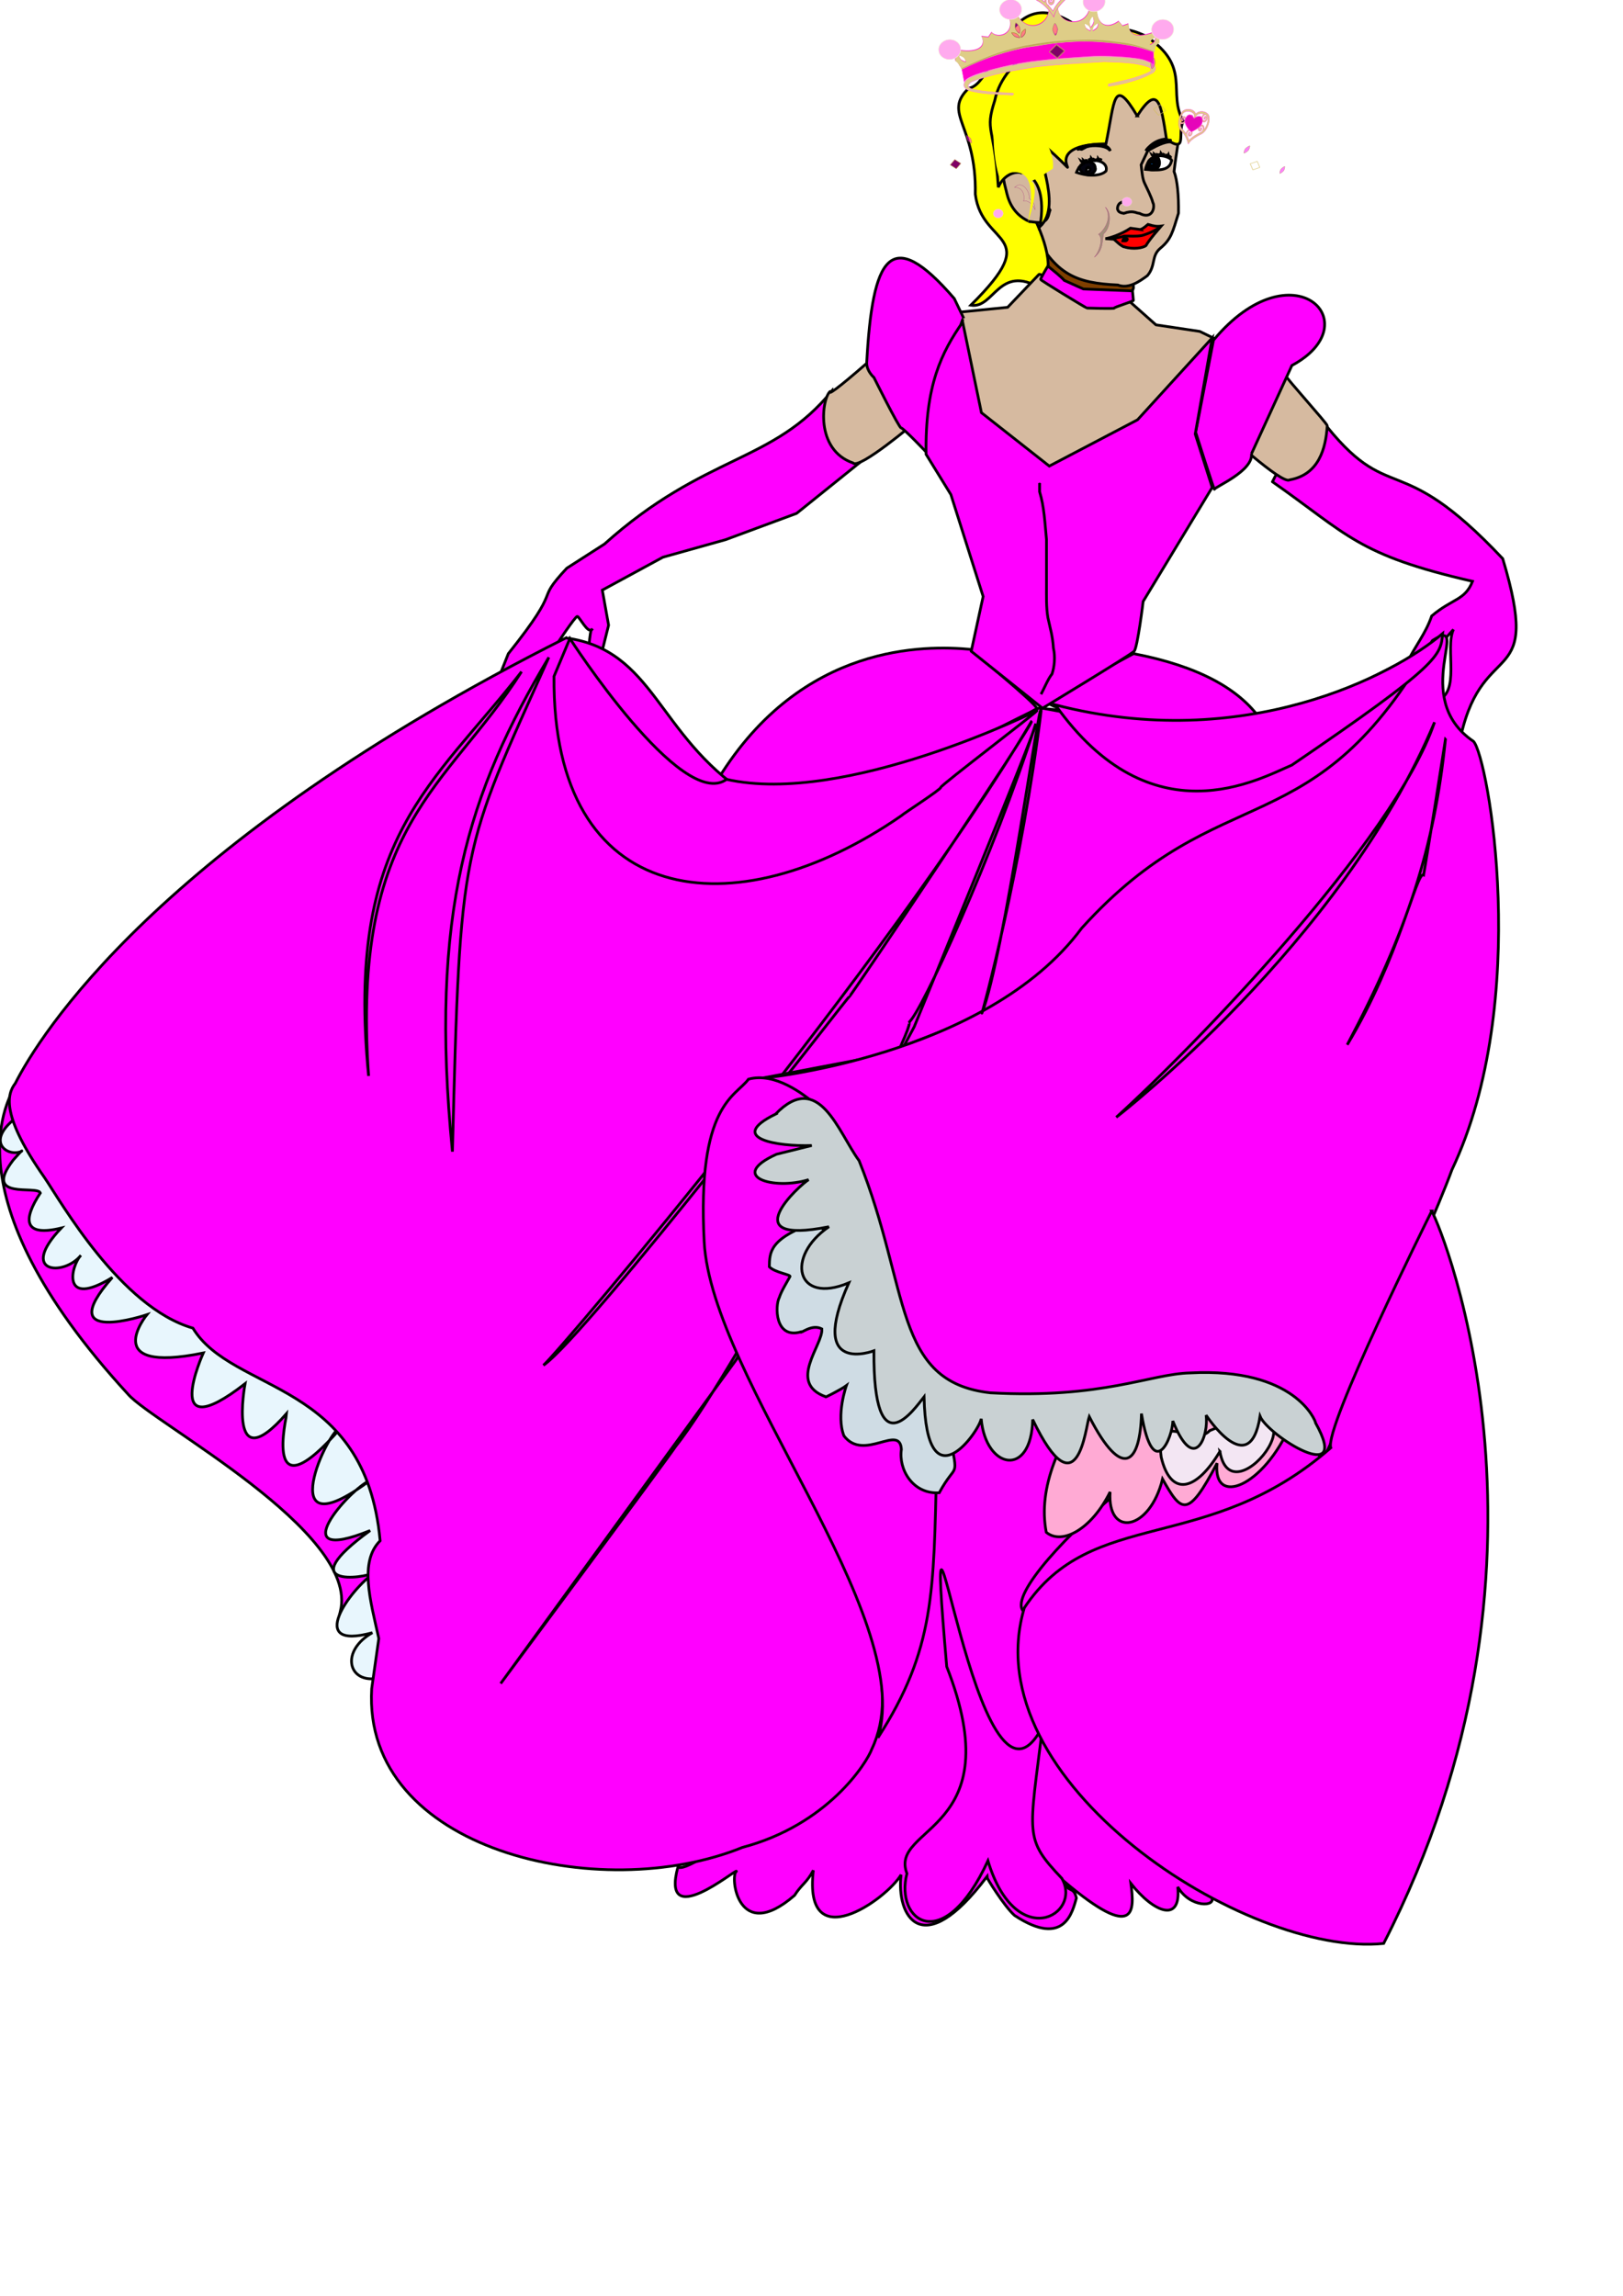 <?xml version="1.0"?><svg width="793.701" height="1122.52" xmlns="http://www.w3.org/2000/svg" xmlns:xlink="http://www.w3.org/1999/xlink">
 <title>Princess</title>
 <defs>
  <symbol id="svg_162" xmlns:xlink="http://www.w3.org/1999/xlink">
   <defs>
    <filter id="svg_31" height="1.5" y="-0.25" width="1.5" x="-0.25" color-interpolation-filters="sRGB">
     <feGaussianBlur id="svg_158" stdDeviation="20"/>
     <feGaussianBlur id="svg_157" stdDeviation="5"/>
    </filter>
    <filter id="svg_15" x="-0.25" y="-0.25" width="1.5" height="1.5" color-interpolation-filters="sRGB">
     <feGaussianBlur id="svg_92" stdDeviation="0.5"/>
     <feGaussianBlur id="svg_91" stdDeviation="7"/>
    </filter>
    <filter id="svg_38" x="-0.25" y="-0.25" width="1.5" height="1.5" color-interpolation-filters="sRGB">
     <feGaussianBlur id="svg_90" stdDeviation="19.954"/>
     <feGaussianBlur id="svg_89" stdDeviation="7"/>
    </filter>
    <filter id="svg_9" height="1.5" y="-0.25" width="1.5" x="-0.25" color-interpolation-filters="sRGB">
     <feGaussianBlur id="svg_66" stdDeviation="13"/>
     <feGaussianBlur id="svg_65" stdDeviation="5"/>
    </filter>
   </defs>
   <g id="svg_2" display="inline">
    <g id="svg_3">
     <path id="svg_60" d="m202.796,75.925l-9.301,24.821c-2.613,-7.833 -4.284,-18.622 -7.833,-23.51c6.549,34.425 -35.56,54.975 -51.644,14.657c-4.268,5.188 -10.233,3.427 -13.567,3.405c7.03,33.783 -22.478,38.638 -30.773,25.122l-5.954,8.659l-11.115,-2.703c7.517,20.909 -9.552,30.458 -36.157,23.41c-1.934,6.817 -5.609,9.418 -9.486,11.567l-0.61,7.512c2.864,2.36 4.765,5.243 5.836,8.531l3.682,7.81c18.716,-8.697 37.422,-16.838 56.204,-20.832c22.665,-6.165 45.542,-11.181 69.231,-11.686c32.928,-4.049 64.737,-4.409 99.814,0.75c31.042,5.135 60.922,12.659 80.786,22.492l12.329,5.152c2.051,-7.473 2.363,-12.599 9.707,-16.216l-0.13,-9.289c-8.303,-2.599 -9.083,-6.555 -9.474,-10.588c-29.077,8.795 -39.917,-0.009 -38.91,-20.217l-9.963,2.997l-5.846,-9.209c-20.609,14.601 -35.934,3.066 -33.984,-25.646c-7.294,3.539 -11.743,-3.987 -12.182,-2.332c-10.054,37.943 -59.617,24.678 -50.66,-14.657zm-72.469,30.599c0.972,-0.295 5.182,5.975 5.875,8.744c0.694,2.768 -0.02,10.546 -0.992,10.841c-0.972,0.295 -5.181,-5.976 -5.875,-8.744c-0.694,-2.769 0.02,-10.546 0.992,-10.841zm127.058,-0.738c1.004,0.151 2.102,7.614 1.539,10.413c-0.564,2.798 -4.546,9.519 -5.551,9.368c-1.004,-0.152 -2.102,-7.615 -1.539,-10.413c0.564,-2.798 4.547,-9.52 5.551,-9.368zm-63.231,8.887c1.013,-0.071 3.721,6.956 3.781,9.81c0.061,2.853 -2.344,10.267 -3.357,10.338c-1.013,0.071 -3.757,-6.956 -3.818,-9.809c-0.06,-2.854 2.38,-10.268 3.394,-10.339zm-49.465,4.407c0.075,-0.015 0.13,0.012 0.179,0.033c0.781,0.338 0.405,6.597 -0.522,8.727c-0.926,2.129 -5.241,6.639 -6.022,6.301c-0.781,-0.337 -0.44,-6.561 0.486,-8.69c0.869,-1.996 4.756,-6.142 5.879,-6.371l0,0zm99.184,-0.849c1.143,0.079 5.529,3.653 6.652,5.517c1.198,1.989 2.386,8.152 1.656,8.589c-0.73,0.437 -5.632,-3.49 -6.83,-5.479c-1.198,-1.989 -2.387,-8.152 -1.656,-8.589c0.045,-0.027 0.102,-0.043 0.178,-0.038zm21.74,1.054c0.08,0.005 0.138,0.037 0.18,0.069c0.678,0.515 -1.191,6.516 -2.599,8.363c-1.408,1.846 -6.688,5.226 -7.367,4.712c-0.678,-0.514 1.156,-6.515 2.564,-8.362c1.232,-1.615 5.451,-4.415 6.937,-4.742c0.106,-0.023 0.206,-0.045 0.285,-0.04l0,0zm-142.449,3.991c1.52,0.064 6.13,2.089 7.624,3.466c1.707,1.575 4.582,7.146 4.004,7.77c-0.579,0.624 -6.38,-1.779 -8.087,-3.353c-1.707,-1.574 -4.547,-7.146 -3.968,-7.77c0.072,-0.078 0.21,-0.123 0.427,-0.113l0,0zm234.449,30.816c0.212,-0.047 0.344,-0.035 0.429,0.029c0.678,0.514 -1.155,6.515 -2.563,8.362c-1.408,1.846 -6.689,5.227 -7.367,4.712c-0.678,-0.514 1.155,-6.515 2.563,-8.361c1.232,-1.616 5.452,-4.415 6.938,-4.743l0,0.001zm-324.174,5.134c1.144,-0.067 5.933,2.943 7.283,4.65c1.441,1.822 3.393,7.762 2.724,8.288c-0.669,0.527 -6.02,-2.756 -7.461,-4.577c-1.44,-1.821 -3.393,-7.761 -2.724,-8.287c0.042,-0.033 0.101,-0.07 0.178,-0.074l0,0z" fill="#ff00cc"/>
     <path id="svg_59" d="m36.037,186.228l2.346,24.867c3.023,-8.541 22.101,-13.548 41.276,-18.268c9.221,-2.27 18.242,-3.863 26.053,-5.314c15.054,-2.688 29.872,-4.144 45.224,-5.321c6.197,-0.475 21.468,-0.684 35.493,-1.326c5.878,-0.269 34.398,0.374 58.403,0.512c15.601,0.09 26.746,1.359 33.717,2.377c24.073,3.078 35.972,6.039 44.299,7.942c3.873,0.885 7.403,2.011 11.247,3.374c4.56,1.617 12.494,6.438 17.884,10.782l1.302,-23.971c-26.248,-14.555 -56.052,-22.085 -85.675,-26.699c-38.335,-5.971 -73.653,-5.966 -118.045,-1.307c-35.924,4.086 -76.343,14.532 -113.523,32.353z" stroke-width="0.75" stroke="#ff80e5" fill="#ff00cc"/>
     <path id="svg_58" d="m115.147,238.72c2.557,1.451 4.322,1.054 0.502,3.66c-20.314,-3.798 -45.049,-4.794 -69.793,-14.97c-7.801,-3.209 -12.038,-11.463 -3.916,-19.894c9.591,-9.956 65.904,-20.567 92.259,-22.98c38.634,-3.845 74.001,-2.622 110.133,-2.347c32.689,-0.219 90.705,11.231 95.844,16.652c3.589,1.298 8.22,4.804 11.63,7.721c4.69,6.828 1.146,14.272 -5.837,16.253c-19.057,9.839 -45.523,15.158 -70.911,17.363c0.118,-1.214 -0.171,-2.625 -0.053,-3.84c23.055,-4.364 48.097,-6.18 70.904,-17.767c2.001,-2.858 0.631,-5.063 -1.12,-7.868c-21.546,-11.651 -47.743,-14.108 -73.824,-17.566c-37.309,-0.972 -73.874,-1.912 -112.598,-0.449c-35.548,3.741 -70.889,5.677 -107.88,18.89c-9.238,6.016 -6.158,10.502 0.602,14.142c20.245,7.277 48.242,11.094 64.059,13l0,0z" stroke-width="1px" stroke="#ff80e5" fill="#decd87"/>
     <path id="svg_57" d="m354.908,181.904c1.168,-5.869 1.877,-11.823 8.646,-16.654l-1.055,-9.782c-11.783,-1.355 -2.524,-13.358 -18.456,-6.172c-10.43,4.705 -27.91,-0.884 -29.728,-24.078l-8.528,3.181l-6.548,-8.481l-10.457,5.709c-16.064,0.621 -23.602,-9.552 -22.69,-33.414l-13.188,-1.653c-7.518,43.116 -57.264,20.958 -49.796,-10.088l-9.648,22.217l-7.247,-22.847c-3.157,44.686 -45.745,45.846 -53.077,12.865l-11.207,3.62c3.813,37.981 -23.332,33.69 -33.403,26.445l-5.507,8.736l-7.42,-4.226c-5.675,34.729 -24.847,25.829 -42.109,23.103c1.514,6.695 -3.758,7.894 -6.775,10.919l-1.196,7.377l8.785,8.97l2.285,8.628c13.401,-7.28 29.278,-11.749 46.066,-18.828l47.473,-11.054l55.338,-5.968c15.735,0.269 31.46,-0.222 47.21,1.073c18.764,0.175 36.546,3.436 54.221,7.036c17.144,2.71 33.11,9.123 49.555,14.029c5.65,4.152 11.685,7.504 18.454,9.336" stroke-width="1px" stroke="#000000" fill="#ff00cc" opacity="0"/>
     <path d="m203.117,77.119l-9.302,24.822c-2.612,-7.833 -4.283,-18.623 -7.832,-23.511c6.549,34.426 -35.56,54.976 -51.644,14.658c-4.268,5.188 -10.233,3.427 -13.567,3.405c7.03,33.782 -22.478,38.637 -30.773,25.121l-5.954,8.66l-11.115,-2.704c7.517,20.91 -9.552,30.459 -36.157,23.41c-1.934,6.818 -5.609,9.418 -9.487,11.567l-0.61,7.513c2.864,2.36 4.765,5.243 5.836,8.53l3.682,7.81c18.716,-8.697 37.422,-16.837 56.204,-20.831c22.665,-6.165 45.542,-11.182 69.231,-11.687c32.928,-4.048 64.736,-4.408 99.814,0.75c31.042,5.136 60.922,12.66 80.786,22.492l12.328,5.152c2.052,-7.473 2.363,-12.598 9.708,-16.215l-0.13,-9.289c-8.303,-2.6 -9.084,-6.556 -9.474,-10.588c-29.077,8.794 -39.918,-0.009 -38.91,-20.218l-9.964,2.998l-5.846,-9.209c-20.608,14.601 -35.934,3.066 -33.983,-25.647c-7.294,3.54 -11.743,-3.986 -12.182,-2.331c-10.054,37.943 -59.617,24.677 -50.66,-14.658zm-72.469,30.599c0.972,-0.295 5.181,5.976 5.875,8.744c0.694,2.769 -0.02,10.547 -0.992,10.842c-0.972,0.295 -5.181,-5.976 -5.875,-8.745c-0.694,-2.768 0.02,-10.546 0.992,-10.841zm127.058,-0.738c1.004,0.152 2.102,7.615 1.539,10.413c-0.564,2.798 -4.547,9.52 -5.551,9.368c-1.005,-0.151 -2.102,-7.614 -1.539,-10.412c0.563,-2.798 4.546,-9.52 5.551,-9.369zm-63.232,8.888c1.014,-0.072 3.722,6.956 3.782,9.809c0.06,2.854 -2.344,10.267 -3.357,10.338c-1.014,0.072 -3.758,-6.955 -3.818,-9.809c-0.06,-2.853 2.38,-10.267 3.393,-10.338zm-49.465,4.407c0.075,-0.016 0.131,0.012 0.18,0.033c0.781,0.337 0.405,6.597 -0.522,8.726c-0.926,2.129 -5.241,6.639 -6.022,6.302c-0.782,-0.338 -0.441,-6.561 0.486,-8.69c0.869,-1.996 4.755,-6.143 5.878,-6.371l0,0l0,0l0,0zm99.185,-0.849c1.143,0.079 5.528,3.652 6.652,5.517c1.198,1.989 2.386,8.151 1.656,8.589c-0.73,0.437 -5.632,-3.491 -6.83,-5.479c-1.198,-1.989 -2.387,-8.152 -1.657,-8.589c0.046,-0.027 0.102,-0.044 0.179,-0.038zm21.74,1.054c0.079,0.005 0.137,0.037 0.18,0.069c0.678,0.514 -1.191,6.516 -2.599,8.362c-1.408,1.847 -6.689,5.227 -7.367,4.713c-0.678,-0.515 1.156,-6.516 2.563,-8.362c1.232,-1.616 5.452,-4.415 6.938,-4.742c0.106,-0.024 0.206,-0.045 0.285,-0.04l0,0zm-142.449,3.99c1.52,0.065 6.13,2.09 7.624,3.467c1.707,1.574 4.582,7.146 4.003,7.77c-0.578,0.624 -6.38,-1.779 -8.087,-3.354c-1.706,-1.574 -4.546,-7.146 -3.967,-7.77c0.072,-0.078 0.21,-0.122 0.427,-0.113l0,0zm234.449,30.816c0.212,-0.047 0.344,-0.034 0.429,0.03c0.678,0.514 -1.156,6.515 -2.563,8.361c-1.408,1.847 -6.689,5.227 -7.367,4.713c-0.678,-0.514 1.155,-6.515 2.563,-8.362c1.232,-1.615 5.452,-4.415 6.938,-4.742l0,0zm-324.174,5.134c1.144,-0.066 5.933,2.944 7.283,4.651c1.441,1.821 3.393,7.762 2.724,8.288c-0.669,0.526 -6.02,-2.756 -7.461,-4.577c-1.44,-1.821 -3.393,-7.762 -2.724,-8.288c0.042,-0.033 0.101,-0.069 0.178,-0.074l0,0z" id="svg_56" fill="#decd87"/>
     <g transform="matrix(1.143 -0.016 0.016 1.143 4.254 -78.628)" id="svg_22" display="inline">
      <g transform="matrix(0.171 0.001 -0.002 0.26 56.087 453.022)" id="svg_54" display="inline" stroke-width="3.114" stroke="#ff2ad4" fill="#decd87">
       <path id="svg_55" d="m525.728,-1470.711c-40.191,-0.101 -82.196,12.37 -98.093,44.119c-13.059,26.08 -16.926,62.067 -8.06,97.059c8.866,34.992 31.281,69.125 71.108,88.091c63.848,30.405 106.64,86.277 115.19,98.204l9.68,13.527l7.957,-14.609c19.414,-35.63 73.262,-71.444 117.226,-97.559c39.282,-19.047 61.455,-52.918 70.256,-87.654c8.866,-34.992 4.998,-70.979 -8.06,-97.059c-8.354,-16.685 -24.511,-27.869 -43.105,-34.858c-18.595,-6.989 -40.06,-9.927 -61.137,-9.136c-21.078,0.792 -41.779,5.273 -58.831,14.193c-9.663,5.054 -18.203,11.818 -24.576,20.124c-6.908,-8.999 -16.369,-16.16 -27.068,-21.373c-18.247,-8.891 -40.341,-13.013 -62.487,-13.069zm-0.041,20.915c19.522,0.049 38.919,3.896 53.388,10.946c12.066,5.88 20.334,13.464 24.201,22.829c4.975,17.997 -1.566,47.637 -19.361,52.755c-14.038,4.037 -30.265,-3.463 -33.882,-17.752c-2.591,-10.237 3.02,-22.076 13.337,-24.14c3.174,-0.635 7.009,0.05 9.764,1.707c2.755,1.657 4.743,4.386 5.048,7.491c0.29,3.267 0.283,3.734 -1.288,7.679c-0.729,1.772 -3.192,2.873 -3.615,3.018c-3.77,1.295 -9.077,-4.792 -5.11,-12.445c-2.498,1.077 -5.285,3.846 -5.838,7.055c-0.552,3.21 0.558,5.592 1.621,7.242c2.125,3.3 4.088,5.328 8.829,6.098c6.305,1.024 12.126,-2.38 15.164,-6.535c3.038,-4.155 4.378,-9.026 3.885,-14.047c-0.77,-7.843 -5.559,-14.127 -11.446,-17.668c-5.888,-3.541 -12.947,-4.8 -19.777,-3.434c-19.043,3.809 -28.666,23.981 -24.243,41.455c5.733,22.646 30.199,33.951 51.436,27.844c4.922,-1.415 9.375,-3.595 13.316,-6.347c16.232,-11.338 30.15,-39.473 26.071,-59.726c3.605,-8.942 11.199,-16.257 22.331,-22.08c13.36,-6.988 31.403,-11.144 49.961,-11.841c7.55,-0.284 15.186,0.005 22.623,0.832c-9.546,7.829 -16.145,19.003 -17.637,31.403c-0.575,4.778 -0.4,9.737 0.665,14.755c4.591,21.651 26.064,37.988 48.714,32.422c17.477,-4.294 30.722,-22.281 25.136,-40.913c-2.004,-6.682 -6.434,-12.334 -12.319,-15.878c-5.885,-3.544 -13.666,-4.813 -20.94,-1.811c-4.656,1.922 -8.318,5.372 -10.553,10.01c-2.234,4.638 -2.513,11.386 1.351,16.482c2.904,3.831 5.629,4.623 9.535,4.953c1.953,0.165 4.577,0.019 7.146,-1.977c2.569,-1.996 3.694,-5.756 3.469,-8.47c-4.881,7.102 -12.728,5.254 -13.357,1.311c-0.071,-0.442 -0.264,-3.122 0.955,-4.599c2.739,-3.242 3.154,-3.467 6.17,-4.745c2.88,-1.189 6.199,-0.701 8.953,0.958c2.754,1.658 5.156,4.719 6.087,7.824c3.027,10.094 -4.738,20.626 -14.978,23.141c-14.291,3.512 -28.541,-7.331 -31.576,-21.642c-3.669,-17.301 8.253,-34.115 24.825,-39.082c3.019,0.848 5.945,1.798 8.745,2.851c15.39,5.784 26.68,14.467 31.784,24.66c10.239,20.448 14.112,52.42 6.482,82.534c-3.275,12.924 -8.523,25.479 -16.121,36.876c-0.243,-5.86 -1.536,-11.677 -3.988,-17.127c-1.974,-4.387 -4.684,-8.555 -8.185,-12.299c-15.106,-16.153 -41.922,-19.014 -58.436,-2.518c-12.743,12.729 -14.794,34.998 -0.395,48.051c5.164,4.682 11.871,7.216 18.738,7.201c6.866,-0.015 14.186,-2.944 18.862,-9.282c2.993,-4.057 4.345,-8.919 3.864,-14.047c-0.481,-5.127 -3.722,-11.042 -9.66,-13.402c-4.464,-1.774 -7.206,-1.033 -10.719,0.708c-1.757,0.87 -3.92,2.33 -5.089,5.369c-1.169,3.039 -0.202,6.846 1.391,9.053c0.512,-8.608 8.187,-11.103 10.761,-8.054c0.289,0.342 1.839,2.558 1.558,4.453c-0.671,4.194 -0.924,4.587 -2.846,7.242c-1.851,2.51 -4.93,3.822 -8.143,3.829c-3.213,0.008 -6.845,-1.362 -9.244,-3.537c-7.801,-7.072 -6.594,-20.116 0.872,-27.574c10.42,-10.409 28.197,-8.513 38.182,2.164c10.957,11.717 10.72,29.77 1.891,42.599c-6.737,5.562 -14.41,10.502 -23.122,14.651l-0.436,0.208l-0.415,0.229c-39.972,23.744 -89.434,54.416 -116.52,92.377c-9.447,-11.829 -24.769,-29.37 -45.349,-47.26c-6.62,-14.629 -3.206,-33.044 10.366,-42.412c12.028,-8.301 29.8,-6.38 37.767,6.014c5.708,8.88 4.14,21.893 -4.986,27.137c-2.807,1.613 -6.646,2.191 -9.784,1.498c-3.138,-0.693 -5.892,-2.647 -7.167,-5.494c-1.313,-3.004 -1.462,-3.459 -1.226,-7.699c0.129,-1.912 2.117,-3.724 2.472,-3.996c3.164,-2.429 10.139,1.657 8.808,10.176c2.027,-1.816 3.778,-5.334 3.283,-8.553c-0.496,-3.219 -2.312,-5.122 -3.844,-6.347c-3.062,-2.451 -5.564,-3.757 -10.303,-2.976c-6.303,1.039 -10.737,6.123 -12.298,11.03c-1.561,4.907 -1.272,9.943 0.789,14.546c3.221,7.191 9.747,11.63 16.453,13.111c6.706,1.48 13.798,0.412 19.839,-3.059c16.844,-9.68 19.568,-31.876 9.826,-47.032c-12.626,-19.643 -39.432,-22.567 -57.626,-10.01c-4.217,2.911 -7.754,6.416 -10.616,10.281c-6.363,8.593 -9.382,19.108 -9.14,29.654c-15,-11.387 -32.102,-22.345 -51.166,-31.423c-27.663,-13.174 -44.959,-34.326 -54.531,-58.041c7.127,3.008 14.931,4.33 22.768,3.559c4.781,-0.47 9.59,-1.704 14.251,-3.829c20.109,-9.172 31.385,-33.698 21.065,-54.648c-7.964,-16.166 -28.378,-25.245 -45.329,-15.754c-6.079,3.404 -10.614,8.961 -12.796,15.483c-2.182,6.523 -1.757,14.408 2.742,20.873c2.88,4.139 7.045,6.995 12.049,8.179c5.003,1.183 11.636,-0.031 15.767,-4.912c3.106,-3.669 3.286,-6.493 2.763,-10.384c-0.262,-1.946 -0.948,-4.474 -3.449,-6.555c-2.5,-2.082 -6.418,-2.388 -9.015,-1.582c7.977,3.239 7.882,11.33 4.175,12.798c-0.416,0.165 -2.992,0.936 -4.695,0.063c-3.752,-1.978 -4.065,-2.342 -5.962,-5.015c-1.781,-2.56 -2.039,-5.918 -1.018,-8.97c1.021,-3.052 3.491,-6.055 6.315,-7.637c9.184,-5.142 21.136,0.185 25.801,9.656c6.512,13.219 -0.979,29.481 -14.271,35.544c-13.008,5.932 -27.902,1.802 -37.58,-8.012c-6.074,-28.661 -2.09,-58.347 7.603,-77.706c9.711,-19.395 43.953,-32.678 79.377,-32.589l0,0z" stroke-width="3.114" stroke="#ff2ad4" fill="#decd87"/>
      </g>
      <g id="svg_46" transform="matrix(0.16 -0.001 0.001 0.194 116.714 578.702)" display="inline" stroke-width="4.966" stroke="#ff2ad4" fill="#ff80e5">
       <path id="svg_53" d="m304.144,-2502.794c0,0 80.324,-91.042 119.355,0.615c39.031,91.657 -117.092,177.153 -117.092,177.153l0,0" stroke-width="5.212px" stroke="#ff2ad4" fill="#ff80e5"/>
       <path id="svg_52" d="m303.895,-2502.902c0,0 -74.039,-90.716 -112.141,0.624c-38.101,91.34 114.304,176.539 114.304,176.539l1.494,0" stroke-width="5.141px" stroke="#ff2ad4" fill="#ff80e5"/>
       <path id="svg_51" d="m303.961,-2327.856c-38.865,-25.241 -56.287,-39.121 -77.063,-61.396c-20.989,-22.504 -33.514,-44.018 -38.62,-66.334c-1.957,-8.552 -1.752,-26.269 0.396,-34.371c4.662,-17.581 15.618,-36.136 25.849,-43.78c8.642,-6.456 15.416,-8.531 26.064,-7.982c7.981,0.412 13.481,2.014 22.388,6.524c11.634,5.89 28.14,18.843 36.538,28.673c1.94,2.271 3.841,4.129 4.224,4.129c0.383,0 4.705,-3.679 9.604,-8.176c16.513,-15.158 29.06,-23.201 44.597,-28.589c6.27,-2.174 7.425,-2.338 16.614,-2.354c11.501,-0.02 14.955,0.946 23.355,6.531c10.173,6.763 19.307,19.438 25.742,35.72c6.194,15.675 6.553,35.784 0.945,52.964c-10.932,33.489 -42.521,69.302 -90.641,102.762c-10.402,7.233 -25.874,16.707 -27.22,16.667c-0.72,-0.021 -1.968,-0.466 -2.773,-0.989l0,0z" stroke-miterlimit="4" stroke-width="3.219" stroke="#ff2ad4" fill="#ff80e5"/>
       <path id="svg_50" d="m289.292,-2338.357c-26.978,-18.141 -38.974,-27.856 -56.329,-45.616c-18.432,-18.863 -28.122,-32.02 -36.047,-48.946c-8.071,-17.236 -10.641,-31.048 -8.914,-47.895c2.26,-22.047 16.609,-47.108 31.854,-55.634c8.331,-4.659 17.798,-5.876 28.338,-3.642c13.21,2.799 31.291,14.353 47.24,30.187l8.299,8.239l2.019,-1.645c1.11,-0.905 5.935,-5.055 10.721,-9.222c4.786,-4.167 11.664,-9.713 15.285,-12.323c6.858,-4.943 19.498,-11.482 27.095,-14.017c5.53,-1.845 17.33,-2.656 24.077,-1.654c17.962,2.667 35.958,23.782 42.891,50.325c1.917,7.339 2.587,20.583 1.466,28.976c-3.978,29.783 -28.137,64.97 -65.994,96.115c-19.851,16.332 -50.871,37.547 -54.9,37.547c-0.576,0 -8.271,-4.858 -17.102,-10.796l0,0z" stroke-miterlimit="4" stroke-width="3.219" stroke="#ff2ad4" fill="#ff80e5"/>
       <path id="svg_49" d="m301.945,-2330.775c-7.168,-4.317 -29.136,-19.457 -37.121,-25.584c-12.037,-9.236 -23.099,-19.233 -33.86,-30.596c-16.832,-17.776 -25.174,-29.214 -32.709,-44.846c-6.865,-14.242 -9.361,-23.372 -10.001,-36.576c-1.056,-21.81 7.928,-45.319 23.085,-60.408c13.265,-13.206 30.051,-15.298 49.077,-6.116c11.708,5.65 20.299,11.956 34.776,25.526l8.789,8.239l5.475,-4.737c21.889,-18.937 34.372,-27.156 48.786,-32.121c5.125,-1.765 6.779,-1.969 16.361,-2.017l10.66,-0.053l6.202,3.072c13.894,6.882 25.672,22.115 32.027,41.421c4.347,13.205 4.856,30.086 1.318,43.68c-3.561,13.68 -12.299,30.225 -24.408,46.215c-6.763,8.93 -23.912,26.687 -34.996,36.235c-17.959,15.471 -54.6,41.151 -58.718,41.151c-0.341,0 -2.477,-1.117 -4.745,-2.483l0,0z" stroke-miterlimit="4" stroke-width="3.219" stroke="#ff2ad4" fill="#ff80e5"/>
       <path id="svg_48" d="m303.229,-2330.718c-9.56,-5.48 -37.822,-25.531 -48.28,-34.253c-15.581,-12.995 -35.969,-34.856 -45.757,-49.059c-8.438,-12.245 -16.534,-30.277 -18.944,-42.191c-1.361,-6.729 -1.747,-18.349 -0.837,-25.164c3.213,-24.042 16.988,-46.635 33.39,-54.762c5.537,-2.744 6.742,-3.055 13.085,-3.387c17.724,-0.927 34.568,7.906 59.782,31.35c4.291,3.99 8.006,7.254 8.255,7.254c0.25,0 5.133,-3.9 10.852,-8.667c19.086,-15.908 30.827,-23.419 43.167,-27.616c4.18,-1.422 7.369,-1.872 15.858,-2.238l10.626,-0.458l4.755,2.385c10.02,5.027 16.837,11.126 23.724,21.224c3.261,4.782 7.719,13.971 9.844,20.292c4.881,14.515 4.925,34.799 0.106,48.781c-11.081,32.155 -39.628,65.549 -82.685,96.724c-18.777,13.595 -31.026,21.498 -33.279,21.471c-0.405,-0.005 -2.054,-0.764 -3.663,-1.686l0,0l0,0z" stroke-miterlimit="4" stroke-width="3.219" stroke="#ff2ad4" fill="#ff80e5"/>
       <path id="svg_47" d="m302.132,-2332.135c-15.442,-9.365 -40.823,-27.871 -52.208,-38.065c-15.044,-13.471 -34.423,-35.123 -42.012,-46.939c-8.15,-12.689 -16.139,-32.202 -17.685,-43.193c-4.241,-30.158 10.683,-63.911 33.342,-75.407l5.647,-2.865l8.843,0.031c9.81,0.034 14.178,1.024 22.441,5.085c9.929,4.88 18.899,11.45 34.297,25.119c7.793,6.918 9.287,7.962 10.241,7.152c5.485,-4.656 24.258,-19.26 28.915,-22.493c9.374,-6.509 17.265,-10.642 25.579,-13.397c2.624,-0.869 11.785,-1.8 18.908,-1.92l7.023,-0.119l6.066,3.519c7.152,4.149 17.043,13.645 21.662,20.796c3.863,5.982 9.383,18.969 10.81,25.43c2.74,12.415 2.012,30.587 -1.679,41.869c-2.292,7.005 -10.075,22.532 -14.954,29.832c-13.34,19.958 -35.521,42.539 -60.248,61.331c-7.321,5.564 -26.236,18.798 -32.553,22.775c-6.74,4.244 -7.662,4.352 -12.436,1.457l0,0z" stroke-miterlimit="4" stroke-width="3.219" stroke="#ff2ad4" fill="#ff80e5"/>
      </g>
      <g transform="matrix(0.16 -0.001 0.001 0.194 116.714 578.702)" id="svg_37" filter="url(#svg_38)" display="inline" stroke-width="4.966" stroke="#ff2ad4" fill-opacity="0.51" fill="#e504b8">
       <path d="m304.144,-2502.794c0,0 80.324,-91.042 119.355,0.615c39.031,91.657 -117.092,177.153 -117.092,177.153l0,0" id="svg_45" stroke-width="5.212px" stroke="#ff2ad4" fill-opacity="0.51" fill="#e504b8"/>
       <path d="m303.895,-2502.902c0,0 -74.039,-90.716 -112.141,0.624c-38.101,91.34 114.304,176.539 114.304,176.539l1.494,0" id="svg_44" stroke-width="5.141px" stroke="#ff2ad4" fill-opacity="0.51" fill="#e504b8"/>
       <path d="m303.961,-2327.856c-38.865,-25.241 -56.287,-39.121 -77.063,-61.396c-20.989,-22.504 -33.514,-44.018 -38.62,-66.334c-1.957,-8.552 -1.752,-26.269 0.396,-34.371c4.662,-17.581 15.618,-36.136 25.849,-43.78c8.642,-6.456 15.416,-8.531 26.064,-7.982c7.981,0.412 13.481,2.014 22.388,6.524c11.634,5.89 28.14,18.843 36.538,28.673c1.94,2.271 3.841,4.129 4.224,4.129c0.383,0 4.705,-3.679 9.604,-8.176c16.513,-15.158 29.06,-23.201 44.597,-28.589c6.27,-2.174 7.425,-2.338 16.614,-2.354c11.501,-0.02 14.955,0.946 23.355,6.531c10.173,6.763 19.307,19.438 25.742,35.72c6.194,15.675 6.553,35.784 0.945,52.964c-10.932,33.489 -42.521,69.302 -90.641,102.762c-10.402,7.233 -25.874,16.707 -27.22,16.667c-0.72,-0.021 -1.968,-0.466 -2.773,-0.989l0,0z" id="svg_43" stroke-miterlimit="4" stroke-width="3.219" stroke="#ff2ad4" fill-opacity="0.51" fill="#e504b8"/>
       <path d="m289.292,-2338.357c-26.978,-18.141 -38.974,-27.856 -56.329,-45.616c-18.432,-18.863 -28.122,-32.02 -36.047,-48.946c-8.071,-17.236 -10.641,-31.048 -8.914,-47.895c2.26,-22.047 16.609,-47.108 31.854,-55.634c8.331,-4.659 17.798,-5.876 28.338,-3.642c13.21,2.799 31.291,14.353 47.24,30.187l8.299,8.239l2.019,-1.645c1.11,-0.905 5.935,-5.055 10.721,-9.222c4.786,-4.167 11.664,-9.713 15.285,-12.323c6.858,-4.943 19.498,-11.482 27.095,-14.017c5.53,-1.845 17.33,-2.656 24.077,-1.654c17.962,2.667 35.958,23.782 42.891,50.325c1.917,7.339 2.587,20.583 1.466,28.976c-3.978,29.783 -28.137,64.97 -65.994,96.115c-19.851,16.332 -50.871,37.547 -54.9,37.547c-0.576,0 -8.271,-4.858 -17.102,-10.796l0,0z" id="svg_42" stroke-miterlimit="4" stroke-width="3.219" stroke="#ff2ad4" fill-opacity="0.51" fill="#e504b8"/>
       <path d="m301.945,-2330.775c-7.168,-4.317 -29.136,-19.457 -37.121,-25.584c-12.037,-9.236 -23.099,-19.233 -33.86,-30.596c-16.832,-17.776 -25.174,-29.214 -32.709,-44.846c-6.865,-14.242 -9.361,-23.372 -10.001,-36.576c-1.056,-21.81 7.928,-45.319 23.085,-60.408c13.265,-13.206 30.051,-15.298 49.077,-6.116c11.708,5.65 20.299,11.956 34.776,25.526l8.789,8.239l5.475,-4.737c21.889,-18.937 34.372,-27.156 48.786,-32.121c5.125,-1.765 6.779,-1.969 16.361,-2.017l10.66,-0.053l6.202,3.072c13.894,6.882 25.672,22.115 32.027,41.421c4.347,13.205 4.856,30.086 1.318,43.68c-3.561,13.68 -12.299,30.225 -24.408,46.215c-6.763,8.93 -23.912,26.687 -34.996,36.235c-17.959,15.471 -54.6,41.151 -58.718,41.151c-0.341,0 -2.477,-1.117 -4.745,-2.483l0,0z" id="svg_41" stroke-miterlimit="4" stroke-width="3.219" stroke="#ff2ad4" fill-opacity="0.51" fill="#e504b8"/>
       <path d="m303.229,-2330.718c-9.56,-5.48 -37.822,-25.531 -48.28,-34.253c-15.581,-12.995 -35.969,-34.856 -45.757,-49.059c-8.438,-12.245 -16.534,-30.277 -18.944,-42.191c-1.361,-6.729 -1.747,-18.349 -0.837,-25.164c3.213,-24.042 16.988,-46.635 33.39,-54.762c5.537,-2.744 6.742,-3.055 13.085,-3.387c17.724,-0.927 34.568,7.906 59.782,31.35c4.291,3.99 8.006,7.254 8.255,7.254c0.25,0 5.133,-3.9 10.852,-8.667c19.086,-15.908 30.827,-23.419 43.167,-27.616c4.18,-1.422 7.369,-1.872 15.858,-2.238l10.626,-0.458l4.755,2.385c10.02,5.027 16.837,11.126 23.724,21.224c3.261,4.782 7.719,13.971 9.844,20.292c4.881,14.515 4.925,34.799 0.106,48.781c-11.081,32.155 -39.628,65.549 -82.685,96.724c-18.777,13.595 -31.026,21.498 -33.279,21.471c-0.405,-0.005 -2.054,-0.764 -3.663,-1.686l0,0l0,0z" id="svg_40" stroke-miterlimit="4" stroke-width="3.219" stroke="#ff2ad4" fill-opacity="0.51" fill="#e504b8"/>
       <path d="m302.132,-2332.135c-15.442,-9.365 -40.823,-27.871 -52.208,-38.065c-15.044,-13.471 -34.423,-35.123 -42.012,-46.939c-8.15,-12.689 -16.139,-32.202 -17.685,-43.193c-4.241,-30.158 10.683,-63.911 33.342,-75.407l5.647,-2.865l8.843,0.031c9.81,0.034 14.178,1.024 22.441,5.085c9.929,4.88 18.899,11.45 34.297,25.119c7.793,6.918 9.287,7.962 10.241,7.152c5.485,-4.656 24.258,-19.26 28.915,-22.493c9.374,-6.509 17.265,-10.642 25.579,-13.397c2.624,-0.869 11.785,-1.8 18.908,-1.92l7.023,-0.119l6.066,3.519c7.152,4.149 17.043,13.645 21.662,20.796c3.863,5.982 9.383,18.969 10.81,25.43c2.74,12.415 2.012,30.587 -1.679,41.869c-2.292,7.005 -10.075,22.532 -14.954,29.832c-13.34,19.958 -35.521,42.539 -60.248,61.331c-7.321,5.564 -26.236,18.798 -32.553,22.775c-6.74,4.244 -7.662,4.352 -12.436,1.457l0,0z" id="svg_39" stroke-miterlimit="4" stroke-width="3.219" stroke="#ff2ad4" fill-opacity="0.51" fill="#e504b8"/>
      </g>
     </g>
     <path d="m194.231,136.863c-1.178,0.02 -3.893,-8.272 -3.786,-11.562c0.108,-3.29 3.369,-11.681 4.547,-11.701c1.179,-0.02 3.893,8.272 3.786,11.562c-0.108,3.29 -3.369,11.681 -4.547,11.701z" id="svg_26" filter="url(#svg_31)" stroke-width="0.567" stroke="#a0892c" fill-opacity="0.498" fill="#ff00ff"/>
     <use height="1052.362" width="744.094" transform="matrix(0.514 -0.441 0.441 0.514 -378.151 452.829)" id="svg_36" xlink:href="#svg_26" y="0" x="0"/>
     <use height="1052.362" width="744.094" transform="matrix(0.553 0.365 -0.365 0.553 487.166 283.409)" id="svg_35" xlink:href="#svg_26" y="0" x="0"/>
     <path id="svg_34" d="m35.563,184.397l0.505,2.069c18.577,-8.244 38.998,-16.054 59.363,-21.983c14.852,-4.325 29.976,-6.51 43.728,-9.411c34.991,-2.808 70.141,-6.316 101.615,-3.104c26.087,2.865 49.302,7.703 70.957,13.612c15.145,3.418 29.131,11.174 41.365,16.591c1.446,0.64 2.876,-0.174 1.411,-0.975c-37.264,-20.38 -49.093,-20.478 -62.496,-24.08c-4.635,-1.245 -16.82,-4.427 -31.104,-6.322c-16.407,-2.177 -35.405,-3.024 -45.936,-3.45c-27.512,-0.484 -44.257,0.574 -73.5,3.922c-8.013,1.08 -29.674,5.193 -43.976,9.433c-19.343,5.734 -40.45,13.718 -61.932,23.699z" stroke-width="0.75" stroke="#e9ddaf" fill="#a0892c" opacity="0.5"/>
     <g id="svg_29">
      <path d="m135.295,127.428c-1.021,0.282 -5.234,-6.37 -5.874,-9.275c-0.64,-2.905 0.326,-10.986 1.347,-11.268c1.021,-0.282 5.234,6.37 5.874,9.275c0.64,2.905 -0.326,10.986 -1.347,11.268z" id="svg_33" filter="url(#svg_31)" stroke-width="0.719" stroke="#a0892c" fill-opacity="0.498" fill="#ff00ff"/>
      <path d="m137.731,135.231c-0.773,-0.37 0.137,-6.678 1.268,-8.797c1.131,-2.118 5.959,-6.552 6.731,-6.182c0.773,0.37 -0.137,6.678 -1.268,8.797c-1.131,2.118 -5.959,6.552 -6.731,6.182z" id="svg_32" filter="url(#svg_31)" stroke-width="0.89" stroke="#a0892c" fill-opacity="0.498" fill="#ff00ff"/>
      <path d="m135.551,135.564c-0.51,0.673 -6.395,-1.457 -8.205,-2.97c-1.811,-1.513 -5.109,-7.057 -4.598,-7.73c0.51,-0.673 6.395,1.457 8.205,2.97c1.811,1.513 5.109,7.057 4.598,7.73z" id="svg_30" filter="url(#svg_31)" stroke-width="0.865" stroke="#a0892c" fill-opacity="0.498" fill="#ff00ff"/>
     </g>
     <g id="svg_24">
      <use x="0" y="0" xlink:href="#svg_26" id="svg_28" transform="matrix(0.854 0.174 -0.174 0.854 206.342 63.187)" width="744.094" height="1052.362"/>
      <use x="0" y="0" xlink:href="#svg_26" id="svg_27" transform="matrix(0.645 -0.355 0.355 0.645 -131.113 307.457)" width="744.094" height="1052.362"/>
      <use x="0" y="0" xlink:href="#svg_26" id="svg_25" transform="matrix(0.571 0.429 -0.429 0.571 436.186 224.978)" width="744.094" height="1052.362"/>
     </g>
     <use height="1052.362" width="744.094" transform="matrix(0.61 0.182 -0.182 0.61 298.356 263.718)" id="svg_23" xlink:href="#svg_22" y="0" x="0"/>
     <use height="1052.362" width="744.094" transform="matrix(0.701 -0.252 0.252 0.701 -224.036 279.278)" id="svg_21" xlink:href="#svg_22" y="0" x="0"/>
     <use height="1052.362" width="744.094" id="svg_20" xlink:href="#svg_14" y="-62.668" x="-108.971"/>
     <use height="1052.362" width="744.094" id="svg_19" xlink:href="#svg_14" y="-60.253" x="-246.967"/>
     <use height="1052.362" width="744.094" id="svg_18" xlink:href="#svg_14" y="5.977" x="-352.179"/>
     <use height="1052.362" width="744.094" id="svg_17" xlink:href="#svg_16" y="2.969" x="-212.644"/>
     <use height="1052.362" width="744.094" transform="matrix(0.446 8.83441e-7 8.83441e-7 0.446 124.373 397.233)" id="svg_16" xlink:href="#svg_14" y="0" x="0" stroke-width="0.49" stroke="#decd87"/>
     <path d="m389.223,141.174c0.145,10.418 -7.91,18.978 -17.992,19.119c-10.082,0.141 -18.373,-8.191 -18.518,-18.609c-0.145,-10.418 7.91,-18.978 17.992,-19.118c10.082,-0.141 18.373,8.191 18.518,18.609z" id="svg_14" filter="url(#svg_15)" stroke-width="0.875" stroke="#f4eed7" fill="#ffaaee"/>
     <g transform="matrix(1.143 -0.016 0.016 1.143 4.254 -78.628)" id="svg_6" filter="url(#svg_9)">
      <rect id="svg_12" width="16.258" height="16.146" x="261.883" y="21.425" rx="0.542" ry="0.369" transform="matrix(0.685 0.729 -0.726 0.687 0 0)" stroke-linejoin="round" stroke-width="0.656" stroke="#d3bc5f" fill="url(#svg_13)"/>
      <rect transform="matrix(0.685 0.729 -0.726 0.687 0 0)" ry="0.334" rx="0.49" y="22.19" x="262.612" height="14.612" width="14.714" id="svg_10" stroke-width="0.656" stroke="#d3bc5f" fill="url(#svg_11)" opacity="0.75"/>
     </g>
     <use height="1052.362" width="744.094" transform="matrix(0.79 0.172 -0.172 0.79 254.142 -439.147)" id="svg_8" xlink:href="#svg_6" y="690.572" x="120.103"/>
     <use height="1052.362" width="744.094" transform="matrix(0.843 -0.263 0.263 0.843 -234.92 163.523)" id="svg_7" xlink:href="#svg_6" y="0" x="0"/>
     <use height="1052.362" width="744.094" transform="matrix(0.615 0.319 -0.319 0.615 438.47 246.66)" id="svg_5" xlink:href="#svg_6" y="0" x="0"/>
     <use height="1052.362" width="744.094" transform="matrix(0.845 -0.534 0.534 0.845 -632.823 285.995)" id="svg_4" xlink:href="#svg_5" y="0" x="0"/>
    </g>
   </g>
  </symbol>
  <linearGradient id="svg_62">
   <stop offset="0" id="svg_161" stop-color="#ffd5f6"/>
   <stop id="svg_160" offset="0.547" stop-color="#ff55dd"/>
   <stop offset="1" id="svg_159" stop-color="#800066"/>
  </linearGradient>
  <radialGradient xlink:href="#svg_62" id="svg_13" gradientUnits="userSpaceOnUse" gradientTransform="matrix(1.817,-1.797,0.704,0.699,-770.633,1202.632)" cx="602.791" cy="395.73" fx="602.791" fy="395.73" r="8.504"/>
  <radialGradient xlink:href="#svg_62" id="svg_11" gradientUnits="userSpaceOnUse" gradientTransform="matrix(1.644,-1.627,0.637,0.632,-639.526,1125.297)" cx="602.791" cy="395.73" fx="602.791" fy="395.73" r="8.504"/>
 </defs>
 <g>
  <title>Layer 1</title>
  <path fill="#7f3f00" fill-rule="evenodd" stroke="black" stroke-width="1pt" id="path643" d="m549.673,131.244c-0.649,-0.36 -1.298,-0.72 -1.947,-1.079c4.975,2.759 2.642,1.311 -7.786,-2.159c-9.314,-3.186 -16.638,-7.138 -26.563,-7.24c-5.109,2.267 -1.112,6.16 -3.254,12.452c3.528,3.913 -0.609,1.31 4.512,3.423c5.432,4.859 10.279,7.297 17.519,8.635c10.237,3.086 1.908,3.45 12.682,3.554c4.687,-0.577 9.126,-1.003 6.075,-5.233c-3.431,-2.439 10.123,3.136 -1.237,-12.354z"/>
  <path fill="#d6baa0" fill-rule="evenodd" stroke="black" stroke-width="1pt" id="path612" d="m546.639,139.346c5.28,2.067 10.641,-1.749 14.466,-4.564c4.19,-4.962 1.819,-9.554 6.263,-13.343c5.473,-4.544 6.082,-7.975 8.951,-17.216c0.145,-8.436 -0.529,-16.096 -2.17,-20.371c2.605,-22.364 8.046,-32.982 -10.35,-45.097c-5.092,-0.148 -55.011,17.846 -61.267,39.003c1.019,3.703 3.09,17.619 2.654,34.778c10.612,22.083 21.725,25.935 41.452,26.809z"/>
  <path fill="#ffff00" fill-rule="evenodd" stroke="black" stroke-width="1pt" id="path640" d="m517.278,33.636c-0.147,0.222 -1.937,-7.597 -2.085,-7.375c1.237,-1.862 20.843,-11.656 17.143,-9.105c-40.165,-34.652 -44.224,24.052 -58.591,25.957c-13.013,12.574 3.872,17.593 3.213,51.877c3.27,26.093 34.135,18.311 -2.203,54.234c11.432,1.925 13.624,-20.415 34.036,-8.32c15.876,-17.443 -23.285,-63.427 -19.457,-69.189c2.04,-2.584 3.065,-6.036 5.119,-9.129c2.909,-8.063 4.927,-16.828 8.644,-24.376c-0.049,-1.483 18.851,-8.13 18.801,-9.614l-18.801,9.614c-0.049,-1.483 13.923,1.634 14.181,-4.574z"/>
  <path fill="#d3b79e" fill-rule="evenodd" stroke="black" stroke-width="1pt" id="path639" d="m499.451,84.566c-1.979,-0.866 -2.714,-2.754 -4.682,-3.68c-6.557,-0.173 -3.411,9.386 -2.767,12.124c0.825,3.644 2.543,11.397 11.493,15.371c1.281,-0.082 5.16,1.092 7.237,-0.216c2.156,-1.195 2.217,-4.253 2.767,-5.413c-3.546,-5.696 -2.509,-9.364 -5.108,-12.99c-3.394,-2.33 -2.483,-7.578 -8.939,-5.196z"/>
  <path fill="#ff00ff" fill-rule="evenodd" stroke="black" stroke-width="1pt" id="path573" d="m412.262,608.117c-4.757,-12.885 242.189,58.673 236.411,74.59c0,0 -144.502,59.282 -146.422,100.255c-2.89,8.338 -3.363,31.842 -3.363,32.914c0,1.071 12.261,34.299 11.239,34.299c-1.022,0 30.65,38.586 30.65,39.658c0,1.072 28.98,22.258 51.66,37.654c2.808,4.901 -10.394,5.603 -16.479,-4.892c1.847,18.102 -11.872,12.41 -22.921,-1.679c1.779,13.064 2.751,28.926 -32.692,-1.072c1.911,5.926 4.711,2.133 6.044,8.197c-1.779,6.065 -5.48,24.815 -30.252,8.486c-5.203,-4.664 -13.593,-18.36 -13.593,-18.826c-31.751,42.098 -44.379,18.88 -41.889,-1.072c-7.116,12.131 -47.933,40.918 -42.909,-2.144c-3.425,6.394 -5.637,6.659 -9.195,12.257c-28.015,24.262 -31.672,-9.785 -28.427,-11.789c0.134,-1.538 -37.32,30.049 -28.606,-2.144c5.158,4.666 61.521,-40.276 62.543,-41.348c1.021,-1.072 7.481,-47.629 18.316,-36.26l-0.114,-227.083z"/>
  <path fill="#d6baa0" fill-rule="evenodd" stroke="#a7387d" stroke-width="0.125" id="path613" d="m496.145,91.652c4.622,-0.217 5.055,4.788 4.43,6.665c2.104,-0.521 4.57,1.449 5.573,4.307c-0.007,-3.652 -1.495,-4.286 -2.932,-5.762c0.678,-2.639 -3.222,-9.145 -7.071,-5.21z"/>
  <path fill="#ff00ff" fill-rule="evenodd" stroke="black" stroke-width="1pt" id="path610" d="m509.896,843.983c-6.605,53.803 -9.178,54.792 9.388,74.442c10.135,17.805 -22.465,36.505 -36.149,-8.592c-21.889,47.182 -45.651,29.382 -39.613,6.201c-9.066,-23.544 51.323,-19.749 19.454,-101.162c-12.391,-144.215 14.587,92.792 46.921,29.111z"/>
  <path fill="#ff00ff" fill-rule="evenodd" stroke="black" stroke-width="1pt" id="path605" d="m681.126,716.982c-23.196,-18.642 -123.273,47.2 -143.232,62.564c-94.146,41.896 8.133,-60.285 55.546,-81.916c28.555,-6.367 37.797,-16.6 48.232,-9.799c8.508,-1.949 40.514,-11.796 38.727,-2.687l0.727,31.838z"/>
  <path fill="#ff00ff" fill-rule="evenodd" stroke="black" stroke-width="1pt" id="path575" d="m166.485,787.752c9.345,-38.824 -91.443,-91.835 -103.748,-105.93c-90.916,-98.891 -56.936,-146.829 -55.506,-150.544c13.822,38.786 87.013,96.083 149.929,122.013c10.961,7.428 24.885,53.028 22.418,69.702c6.202,9.854 32.292,45.668 21.455,47.941l-34.547,16.818l0,0z"/>
  <path fill="#e8f6fd" fill-rule="evenodd" stroke="black" stroke-width="1pt" id="path574" d="m183.675,820.735c-13.55,1.689 -17.091,-13.624 -1.569,-22.437c-32.998,9.045 -10.71,-21.414 1.092,-29.37c-5.72,3.001 -40.786,7.422 -2.179,-20.58c-43.373,17.502 -10.282,-20.223 0.135,-24.652c-49.636,37.073 -20.023,-26.724 -14.303,-25.724c-39.082,45.003 -26.562,-5.932 -26.562,-7.004c-29.551,33.93 -20.433,-14.433 -20.433,-14.433c-41.942,32.502 -20.433,-15.006 -20.433,-15.006c-51.475,10.501 -27.584,-18.722 -27.584,-18.722c0,0 -46.919,15.782 -16.892,-18.221c-25.261,15.501 -20.228,-5.791 -15.393,-10.791c-8.511,10.501 -30.574,8.641 -9.603,-13.361c-18.588,4.5 -18.796,-4.15 -10.217,-17.15c-1.43,-4 -28.602,3.923 -13.281,-16.078c5.311,-6.001 4.087,-4.287 4.087,-4.287c-6.673,3.001 -17.908,-4.505 -3.065,-16.078c1.022,-1.071 64.364,86.82 65.386,88.964c1.022,2.143 79.688,37.515 79.688,37.515l32.694,39.658l8.173,47.162l-9.74,60.595z"/>
  <path fill="#ff00ff" fill-rule="evenodd" stroke="black" stroke-width="1pt" id="path554" d="m622.261,235.563c36.952,25.826 41.395,35.736 97.852,48.679c-3.764,9.431 -9.695,8.252 -19.961,16.925c-3.024,8.735 -7.491,13.682 -12.681,23.933c-1.445,1.516 12.683,-4.417 11.661,-4.417l11.661,-12.885c-4.334,9.095 3.838,31.527 -8.421,34.742c4.086,16.078 16.915,18.375 12.156,16.859c11.136,-48.507 39.742,-21.628 20.361,-86.234c-52.322,-55.631 -54.695,-23.928 -88.884,-68.242l-9.195,2.144l-14.551,28.496z"/>
  <path fill="#ff00ff" fill-rule="evenodd" stroke="black" stroke-width="1pt" id="path555" d="m420.221,226.36l-30.649,24.652l-34.736,12.863l-30.65,8.574l-29.628,16.078l3.066,17.149l-6.13,24.652l-4.088,2.144l0.001,-8.574c0,0 1.021,-17.15 2.042,-16.078c-2.042,2.144 -6.13,-6.431 -7.151,-6.431c-1.022,0 -10.217,13.935 -10.217,13.935l-7.152,5.358c0,0 -9.195,7.504 -10.217,7.504c-1.021,0 -11.237,4.287 -11.237,4.287l5.108,-12.861c27.925,-35.014 11.919,-23.938 28.606,-41.802l18.389,-11.791c49.379,-44.303 82.413,-39.3 111.36,-75.029l2.044,17.15c0,0 11.237,20.365 11.237,18.221z"/>
  <path fill="#ff00ff" fill-rule="evenodd" stroke="black" stroke-width="1pt" id="path558" d="m507.063,346.407l-24.52,15.006l-35.758,15.006l-20.433,8.574c0,0 -18.389,3.215 -19.411,3.215c-1.022,0 -31.671,0 -31.671,0c0,0 -23.976,-6.43 -23.976,-7.502c41.025,-66.583 101.591,-65.162 123.075,-63.24c0,0 32.694,26.797 32.694,28.941z"/>
  <path fill="#ff00ff" fill-rule="evenodd" stroke="black" stroke-width="1pt" id="path559" d="m510.725,343.039c-1.021,0 25.965,11.423 25.965,11.423l24.52,1.072l21.455,0c0,0 27.584,-2.143 27.584,-1.072c0,1.072 7.221,-1.643 6.199,-2.715c-10.538,-15.052 -30.609,-26.088 -62.117,-32.156l-43.605,23.448z"/>
  <path fill="#d6baa0" fill-rule="evenodd" stroke="black" stroke-width="1pt" id="path560" d="m405.918,191.433c-2.591,5.305 43.931,-36.887 43.931,-36.887l42.909,-4.287c0,0 14.304,-15.006 15.325,-16.078c1.022,-1.072 22.477,12.863 22.477,12.863l21.454,0l13.282,11.789l21.454,3.216c0,0 41.889,20.365 41.889,21.437c0,1.071 20.432,23.58 20.432,24.652c-0.722,10.924 -3.941,23.895 -18.389,26.483c-3.611,2.585 -32.692,-24.34 -32.692,-24.34l-87.862,19.293l-62.445,-23.19c0,0 -27.636,23.45 -30.526,19.975c-18.783,-6.507 -15.149,-31.582 -11.239,-34.927z"/>
  <path fill="#ff00ff" fill-rule="evenodd" stroke="black" stroke-width="1pt" id="path557" d="m452.915,221.001c0,0 -11.239,-11.791 -12.261,-11.791c-1.022,0 -13.281,-24.652 -13.281,-24.652c0,0 -3.541,-3.002 -3.541,-7.075c2.842,-52.006 11.402,-68.01 42.84,-31.511l4.632,9.646c-0.953,-3.001 -18.389,67.527 -18.389,65.382z"/>
  <path fill="none" fill-rule="evenodd" stroke="black" stroke-width="1pt" id="path561" d="m511.217,346.549c29.687,2.501 39.236,5.932 61.16,8.932l56.262,-4.787c0,0 57.212,-25.724 57.212,-24.652c0,1.071 18.389,-15.006 18.389,-15.006l0,6.43c0,0 -7.152,11.791 -7.152,12.863c0,1.071 -14.303,13.934 -14.303,15.006c-2.384,0.072 -6.202,4.648 -19.139,15.649c-97.677,41.858 -130.058,-2.789 -152.43,-14.435z"/>
  <path fill="#ff00ff" fill-rule="evenodd" stroke="black" stroke-width="1pt" id="path634" d="m512.451,130.095c7.561,6.066 8.005,6.999 8.005,6.999l9.339,4.198l24.015,0.933c0,0 0.444,4.198 0.444,4.666c0,0.466 -9.339,3.265 -9.339,3.733c0,0.466 -12.896,0 -13.342,0c-0.444,0 -22.679,-13.53 -22.679,-13.997c0,-0.466 2.668,-5.132 3.556,-6.532z"/>
  <path fill="#ff00ff" fill-rule="evenodd" stroke="black" stroke-width="1pt" id="path563" d="m276.783,311.894c-200.186,100.601 -257.864,195.202 -269.309,217.799c-4.29,5.5 -6.647,16.217 14.303,46.089c7.947,11.681 37.156,63.432 72.555,73.597c19.506,32.147 84.334,25.139 91.558,103.961c-10.329,10.371 -4.767,29.08 -0.648,47.789l-3.473,24.54c-4.707,79.187 111.814,105.904 181.305,77.601c41.66,-10.985 60.811,-41.279 63.278,-48.101c28.368,-59.498 -67.962,-157.183 -80.71,-267.597c-0.674,0 -1.222,-29.118 12.259,-47.16c4.718,-13.094 11.239,-12.863 12.261,-12.863c1.021,0 56.19,-10.719 57.212,-10.719c1.022,0 83.776,-32.154 83.776,-32.154l66.407,-41.802c0,0 64.364,-52.521 65.386,-52.521c1.021,0 63.342,-77.173 63.342,-77.173l-73.559,37.515l-67.429,4.287c-2.697,1.414 -55.824,-8.917 -56.844,-8.917c-1.022,0 -68.82,34.642 -68.82,34.642c0,0 -56.4,9.432 -74.58,7.431c-43.917,-29.001 -44.898,-70.171 -88.27,-76.243z"/>
  <path fill="none" fill-rule="evenodd" stroke="black" stroke-width="1pt" id="path596" d="m504.355,352.877c-70.101,118.096 -229.849,306.907 -238.611,314.686c22.243,-15.557 148.963,-180.326 149.637,-180.326c0.675,0 90.322,-133.653 88.974,-134.36z"/>
  <path fill="none" fill-rule="evenodd" stroke="black" stroke-width="1pt" id="path598" d="m506.377,354.291c-20.222,62.938 -55.946,141.433 -62.013,145.676c6.067,-1.415 -82.907,168.304 -113.913,207.197c-4.718,7.072 -85.604,115.973 -85.604,115.973l115.262,-158.403l86.952,-162.645c0,0 60.664,-147.798 59.317,-147.798z"/>
  <path fill="#ff00ff" fill-rule="evenodd" stroke="black" stroke-width="1pt" id="path564" d="m369.139,527.549c3.064,0 113.206,-10.727 159.848,-73.732c68.609,-75.882 113.385,-37.755 171.51,-140.637c19.885,-12.718 -11.581,27.869 20.091,49.304c7.151,7.504 28.526,127.003 -10.558,209.508c-13.344,36.502 -63.001,140.986 -63.001,142.059c0,1.071 -24.52,-36.443 -24.52,-36.443l-55.17,0l-79.688,7.502l-35.407,-12.993c-52.551,-35.739 -30.691,-72.992 -42.063,-120.099l-11.413,-12.678l-29.628,-11.791z"/>
  <path fill="#ff00ff" fill-rule="evenodd" stroke="black" stroke-width="1pt" id="path568" d="m700.154,592.137c5.72,10.001 71.46,172.838 -23.499,358.109c-66.752,6.9 -201.008,-79.218 -175.723,-164.105c33.231,-50.022 89.2,-25.192 149.884,-78.245c-3.613,-9.095 47.432,-112.044 49.338,-115.759z"/>
  <path fill="#ff00ff" fill-rule="evenodd" stroke="black" stroke-width="1pt" id="path572" d="m429.416,849.548c27.752,-43.071 27.163,-71.335 28.607,-132.282c-4.334,-8.651 -48.223,-164.284 -59.359,-177.483c-5.823,-4.8 -19.593,-15.664 -32.64,-12.128c-6.113,8.524 -25.265,12.092 -21.653,79.547c3.613,66.697 103.105,181.897 85.044,242.346z"/>
  <path fill="#ffaad4" fill-rule="evenodd" stroke="black" stroke-width="1pt" id="path570" d="m533.377,683.42c-14.864,20.265 -26.034,43.645 -21.71,65.792c7.655,6.369 22.09,-1.353 31.21,-19.742c-1.456,22.432 19.376,19.173 25.647,-6.312c9.131,16.204 12.269,19.848 26.657,-7.752c-2.165,21.49 22.813,11.77 36.03,-18.984l-97.833,-13.002z"/>
  <path fill="#cfdce4" fill-rule="evenodd" stroke="black" stroke-width="1pt" id="path571" d="m464.586,701.803c4.036,22.675 3.397,12.158 -5.272,28.073c-13.003,0.759 -19.958,-11.485 -18.515,-21.208c-0.723,-12.753 -18.327,6.205 -28.08,-6.615c-3.974,-10.167 1.197,-24.577 1.197,-24.577c-2.529,1.894 -11.186,6.25 -10.04,5.491c-19.083,-6.822 -1.247,-25.334 -1.971,-33.228c-5.058,-2.588 -10.403,2.586 -10.403,1.514c-12.643,3.477 -12.507,-12.86 -10.401,-16.834c1.019,-3.215 3.786,-7.567 5.169,-10.157c1.023,-1.072 -7.151,-1.893 -10.042,-4.861c0.132,-7.042 -0.099,-14.083 23.15,-21.881c53.402,58.256 44.316,69.141 65.209,104.282z"/>
  <path fill="#f0f7fb" fill-rule="evenodd" stroke="black" stroke-width="1pt" fill-opacity="0.79" id="path611" d="m596.582,709.646c-11.728,19.701 -24.123,22.304 -28.708,2.828c-3.332,-24.598 15.891,-4.291 23.731,-12.984c64.18,-26.959 10.853,45.599 4.977,10.156z"/>
  <path fill="#c9d1d3" fill-rule="evenodd" stroke="black" stroke-width="1pt" id="path569" d="m379.23,544.764c-24.307,11.927 1.232,15.898 17.741,15.319l-17.255,4.287c-24.201,10.991 -1.229,17.724 15.748,12.418c-3.974,2.274 -37.4,32.492 9.918,23.018c-21.319,14.447 -16.269,38.368 9.73,27.425c-20.588,45.854 12.261,33.227 12.261,33.227c-0.361,57.981 19.762,28.506 24.52,22.509c1.146,53.497 26.861,17.095 27.945,10.719c2.168,24.697 24.459,29.112 25.181,0.379c22.033,45.918 25.839,3.854 27.646,-1.451c16.46,32.107 24.974,22.527 25.542,-1.451c5.779,34.485 15.325,11.551 15.325,3.594c10.835,26.906 17.73,6.638 16.285,-2.836c0,0 21.33,32.709 26.387,0.563c3.974,9.54 44.881,35.059 27.182,3.292c0,-1.072 -10.067,-27.209 -61.359,-24.493c-19.506,0.444 -42.837,12.755 -97.74,9.723c-47.681,-5.306 -38.998,-50.73 -64.168,-113.516c-10.114,-13.642 -19.575,-44.707 -40.888,-22.727z"/>
  <path fill="#ff00ff" fill-rule="evenodd" stroke="black" stroke-width="1pt" id="path556" d="m612.02,221.86c0.885,8.5 -18.117,16.291 -18.117,17.363c0,1.071 -9.195,-27.869 -9.195,-27.869l8.718,-45.017c38.68,-46.385 76.883,-8.264 38.351,12.357l-19.757,43.166z"/>
  <path fill="#ff00ff" fill-rule="evenodd" stroke="black" stroke-width="1pt" id="path553" d="m509.82,346.289c0,0 43.152,-26.119 44.811,-27.86c1.661,-1.741 4.418,-24.377 4.418,-24.377l33.755,-55.718l-8.298,-26.119l8.298,-47.012l-36.512,40.047l-43.152,22.637l-33.194,-26.118l-9.158,-44.29c-10.303,14.729 -18.437,30.974 -17.903,64.652l12.124,19.685l15.78,49.832l-5.822,26.782l34.853,27.86z"/>
  <path fill="#ff00ff" fill-rule="evenodd" stroke="black" stroke-width="1pt" id="path562" d="m507.063,347.478c0,0 -93.541,46.656 -151.757,33.583c-21.994,15.929 -76.615,-68.881 -76.615,-68.881l-7.765,18.506c-0.953,114.008 88.636,124.317 169.729,68.241c1.022,-1.071 19.411,-12.861 19.411,-13.934c0,-1.072 48.017,-37.515 46.997,-37.515z"/>
  <path fill="#ff00ff" fill-rule="evenodd" stroke="black" stroke-width="1pt" id="path595" d="m516.092,344.634c47.019,66.382 99.731,36.166 115.656,29.458c72.823,-49.51 72.797,-53.624 73.749,-64.331c-23.83,20.294 -96.969,58.824 -189.406,34.872z"/>
  <path fill="none" fill-rule="evenodd" stroke="black" stroke-width="1pt" id="path599" d="m509.121,347.72c-9.436,77.081 -28.984,148.505 -28.984,147.798c10.785,-26.873 28.984,-159.819 28.984,-147.798z"/>
  <path fill="none" fill-rule="evenodd" stroke="black" stroke-width="1pt" id="path601" d="m508.399,236.196c0,0.237 0,0.472 0,0.708c0,-1.179 0,2.357 0,3.536c2.261,7.279 2.588,15.405 3.37,23.336c0,7.542 0,15.086 0,22.629c0,5.275 -0.159,10.52 0.674,15.557c1.111,5.108 2.372,9.178 2.697,14.85c1.026,4.422 0.472,9.32 -0.674,12.728c-2.004,2.437 -4.017,7.551 -5.393,9.901"/>
  <path fill="none" fill-rule="evenodd" stroke="black" stroke-width="1pt" id="path604" d="m725.876,147.102c0,0 0,0 0,0"/>
  <path fill="none" fill-rule="evenodd" stroke="black" stroke-width="1pt" id="path606" d="m701.531,353.138c-45.36,108.239 -155.646,193.152 -155.646,193.152c36.466,-32.971 136.078,-135.3 155.646,-193.152z"/>
  <path fill="none" fill-rule="evenodd" stroke="black" stroke-width="1pt" id="path607" d="m706.868,361.534c-8.005,51.32 -10.673,66.25 -10.673,66.25c-3.558,-1.866 -11.563,40.124 -37.355,83.047c29.35,-55.365 42.692,-96.732 48.029,-149.297z"/>
  <path fill="none" fill-rule="evenodd" stroke="black" stroke-width="1pt" id="path608" d="m268.391,321.412c-39.133,65.316 -58.701,125.034 -47.138,241.673c3.854,-152.095 4.15,-145.563 47.138,-241.673z"/>
  <path fill="none" fill-rule="evenodd" stroke="black" stroke-width="1pt" id="path609" d="m255.045,328.412c-42.946,55.316 -86.344,81.031 -74.781,197.67c-8.539,-123.094 38.466,-140.563 74.781,-197.67z"/>
  <path fill="#a2907c" fill-rule="evenodd" stroke="black" stroke-width="1pt" fill-opacity="0" id="path617" d="m549.543,98.651c-3.346,0.444 -3.045,3.386 -3.045,3.644c0.437,1.145 0.827,1.623 3.047,2.029c4.693,-1.665 5.853,-0.103 7.744,0.006c6.401,3.364 7.694,-3.338 6.488,-5.312c-0.582,-2.515 -3.181,-7.535 -4.108,-9.601c-0.926,-2.066 -1.208,-4.966 -1.619,-8.843l3.219,-6.807c6.147,-3.7 9.239,-4.442 11.604,-4.445c4.946,1.923 1.638,-2.394 -1.089,-1.468c-2.465,0.052 -7.075,0.4 -10.94,5.186l0.316,0.756"/>
  <path fill="#ffffff" fill-rule="evenodd" stroke="black" stroke-width="1pt" id="path618" d="m526.43,84.279c6.049,2.158 12.192,1.75 14.458,-0.677c1.64,-6.057 -11.257,-7.878 -14.458,0.677z"/>
  <path fill="#ffffff" fill-rule="evenodd" stroke="black" stroke-width="1pt" id="path619" d="m560.176,82.83c5.095,0.451 11.644,1.05 12.665,-3.973c1.746,-1.183 -10.305,-7.27 -12.665,3.973z"/>
  <path fill="none" fill-rule="evenodd" stroke="black" stroke-width="1pt" id="path630" d="m555.764,116.958l0,0"/>
  <path fill="#ff0000" fill-rule="evenodd" stroke="black" stroke-width="1pt" id="path616" d="m557.643,112.229l-4.785,-0.663c-4.364,2.959 -10.408,4.965 -12.299,5.112l6.015,0.444l4.78,1.599l10.029,-0.701l6.499,-7.484c-2.037,0.296 -3.47,0.082 -6.488,-0.806c-2.29,1.923 -2.588,2.055 -3.751,2.499z"/>
  <path fill="#ff0000" fill-rule="evenodd" stroke="black" stroke-width="1pt" id="path615" d="m544.682,116.75c0.108,0.406 4.197,4.126 5.216,3.978c4.219,1.331 9.114,0.52 10.531,-0.663c1.563,-2.811 6.769,-8.905 6.769,-8.905c-4.219,2.811 -8.688,4.012 -8.796,4.012c-3.016,0.529 -5.741,0.172 -8.612,0.257c-2.43,0.835 -3.842,0.634 -5.108,1.321z"/>
  <path fill="#000004" fill-rule="evenodd" stroke="black" stroke-width="1pt" id="path621" d="m566.508,77.312c-2.037,-0.592 -6.229,0.012 -5.066,5.151c3.055,1.885 7.102,-0.566 5.066,-5.151z"/>
  <path fill="#00000c" fill-rule="evenodd" stroke="black" stroke-width="1pt" fill-opacity="0.983" id="path620" d="m527.628,81.923c3.309,6.805 8.978,2.147 7.96,0.115c-0.035,-3.145 -4.871,-4.366 -7.96,-0.115z"/>
  <path fill="#007fff" fill-rule="evenodd" stroke="black" stroke-width="1pt" id="path635" d="m562.069,80.804c1.062,0.437 2.176,0.162 2.341,-0.838c-0.589,-0.498 -1.628,-1.616 -2.341,0.838z"/>
  <path fill="#ffffff" fill-rule="evenodd" stroke="black" stroke-width="1pt" id="path636" d="m531.095,83.706c0.938,0.55 1.921,0.204 2.067,-1.055c-0.521,-0.627 -1.438,-2.034 -2.067,1.055z"/>
  <path fill="#ffff00" fill-rule="evenodd" stroke="black" stroke-width="1pt" id="path638" d="m556.145,56.672c10.257,-15.901 11.595,-6.118 14.323,11.514c10.513,6.963 5.113,-3.05 8.209,-8.981c-8.071,-13.839 4.551,-26.553 -18.478,-41.621c-18.994,-9.014 -16.262,4.689 -36.578,-3.497c-4.387,1.471 -32.732,13.144 -37.137,35.016c-5.058,15.744 -0.199,11.765 1.716,42.471c5.154,-12.41 25.596,-10.922 20.354,19.329c12.157,-11.459 -4.772,-38.362 3.048,-38.944c25.75,22.931 -9.171,-1.192 29.245,-1.636c4.362,-20.782 3.415,-33.544 15.3,-13.651z"/>
  <path fill="#232b32" fill-rule="evenodd" stroke="black" stroke-width="1pt" id="path641" d="m571.068,69.301c-0.11,0 -1.48,-0.914 -1.397,-0.914c6.222,0.406 0.246,-0.115 -1.329,0.218c-1.445,0.388 -6.036,2.228 -7.697,4.676c1.424,0.81 5.116,-3.553 7.324,-3.905c0.127,-0.251 2.919,0.072 3.099,-0.074z"/>
  <path fill="#232b32" fill-rule="evenodd" stroke="black" stroke-width="1pt" id="path642" d="m528.738,73.125c0.1,-0.049 0.971,-1.486 0.896,-1.449c-5.472,3.134 -0.269,0.005 1.292,-0.394c1.466,-0.291 10.529,-2.233 12.049,2.483c-1.936,-2.951 -8.924,-2.778 -11.066,-2.115c-0.216,-0.171 -2.949,1.526 -3.171,1.474z"/>
  <path fill="#ffffff" fill-rule="evenodd" stroke="black" stroke-width="1pt" id="path644" d="m549.088,117.749c0.886,0.087 2.025,0.203 2.202,-0.767c0.304,-0.228 -1.792,-1.403 -2.202,0.767z"/>
  <path fill="#a18f79" fill-rule="evenodd" stroke="#a7387d" stroke-width="0.125" id="path645" d="m540.495,101.255c3.632,5.036 -0.417,11.412 -3.309,13.305c2.191,1.432 1.008,7.668 -2.042,11.233c4.798,-3.615 3.685,-8.607 4.595,-11.486c3.065,-2.432 4.228,-10.173 0.756,-13.052z"/>
  <path fill="none" fill-rule="evenodd" stroke="black" stroke-width="1pt" id="path648" d="m531.987,78.465c0,0.006 0.714,-0.14 0.536,-0.896c0.321,0.356 1,1.634 1.143,-0.076c1.066,1.454 0.822,1.061 1.5,-0.191"/>
  <path fill="none" fill-rule="evenodd" stroke="black" stroke-width="1pt" id="path649" d="m528.565,79.991c0.002,0.007 0.649,-0.364 0.273,-1.097c0.405,0.272 1.402,1.394 1.078,-0.429c1.417,1.187 1.076,0.853 1.391,-0.658"/>
  <path fill="none" fill-rule="evenodd" stroke="black" stroke-width="1pt" id="path650" d="m535.393,78.591c0,0.006 0.714,-0.14 0.536,-0.896c0.321,0.356 1,1.634 1.143,-0.076c1.066,1.454 0.822,1.061 1.5,-0.191"/>
  <path fill="none" fill-rule="evenodd" stroke="black" stroke-width="1pt" id="path651" d="m563.147,76.852c0.001,0.006 0.664,-0.324 0.329,-1.012c0.388,0.261 1.321,1.324 1.094,-0.375c1.347,1.132 1.025,0.814 1.417,-0.58"/>
  <path fill="#007fff" fill-rule="evenodd" stroke="black" stroke-width="1pt" id="path652" d="m566.155,76.073c0,0.006 0.714,-0.14 0.536,-0.896c0.321,0.356 1,1.634 1.143,-0.076c1.066,1.454 0.822,1.061 1.5,-0.191"/>
  <path fill="none" fill-rule="evenodd" stroke="black" stroke-width="1pt" id="path653" d="m569.482,75.97c-0.002,0.006 0.707,0.18 0.808,-0.594c0.171,0.467 0.348,1.936 1.079,0.423c0.472,1.799 0.385,1.332 1.449,0.472"/>
  <path fill="#ffff00" fill-rule="evenodd" stroke-width="1pt" id="path654" d="m488.446,85.942c7.187,-2.605 20.45,-6.526 14.078,23.326c11.196,-34.096 -10.088,-11.705 12.395,-26.851c1.579,-15.628 -19.298,-29.799 -26.927,-28.497c-2.642,1.758 -3.127,20.106 0.455,32.022z"/>
  <use id="svg_163" xlink:href="#svg_162" transform="rotate(-4.532 331.477 213.417) matrix(0.297 0 0 0.259 281.859 150.753)" y="-593.108" x="644.817"/>
 </g>
</svg>